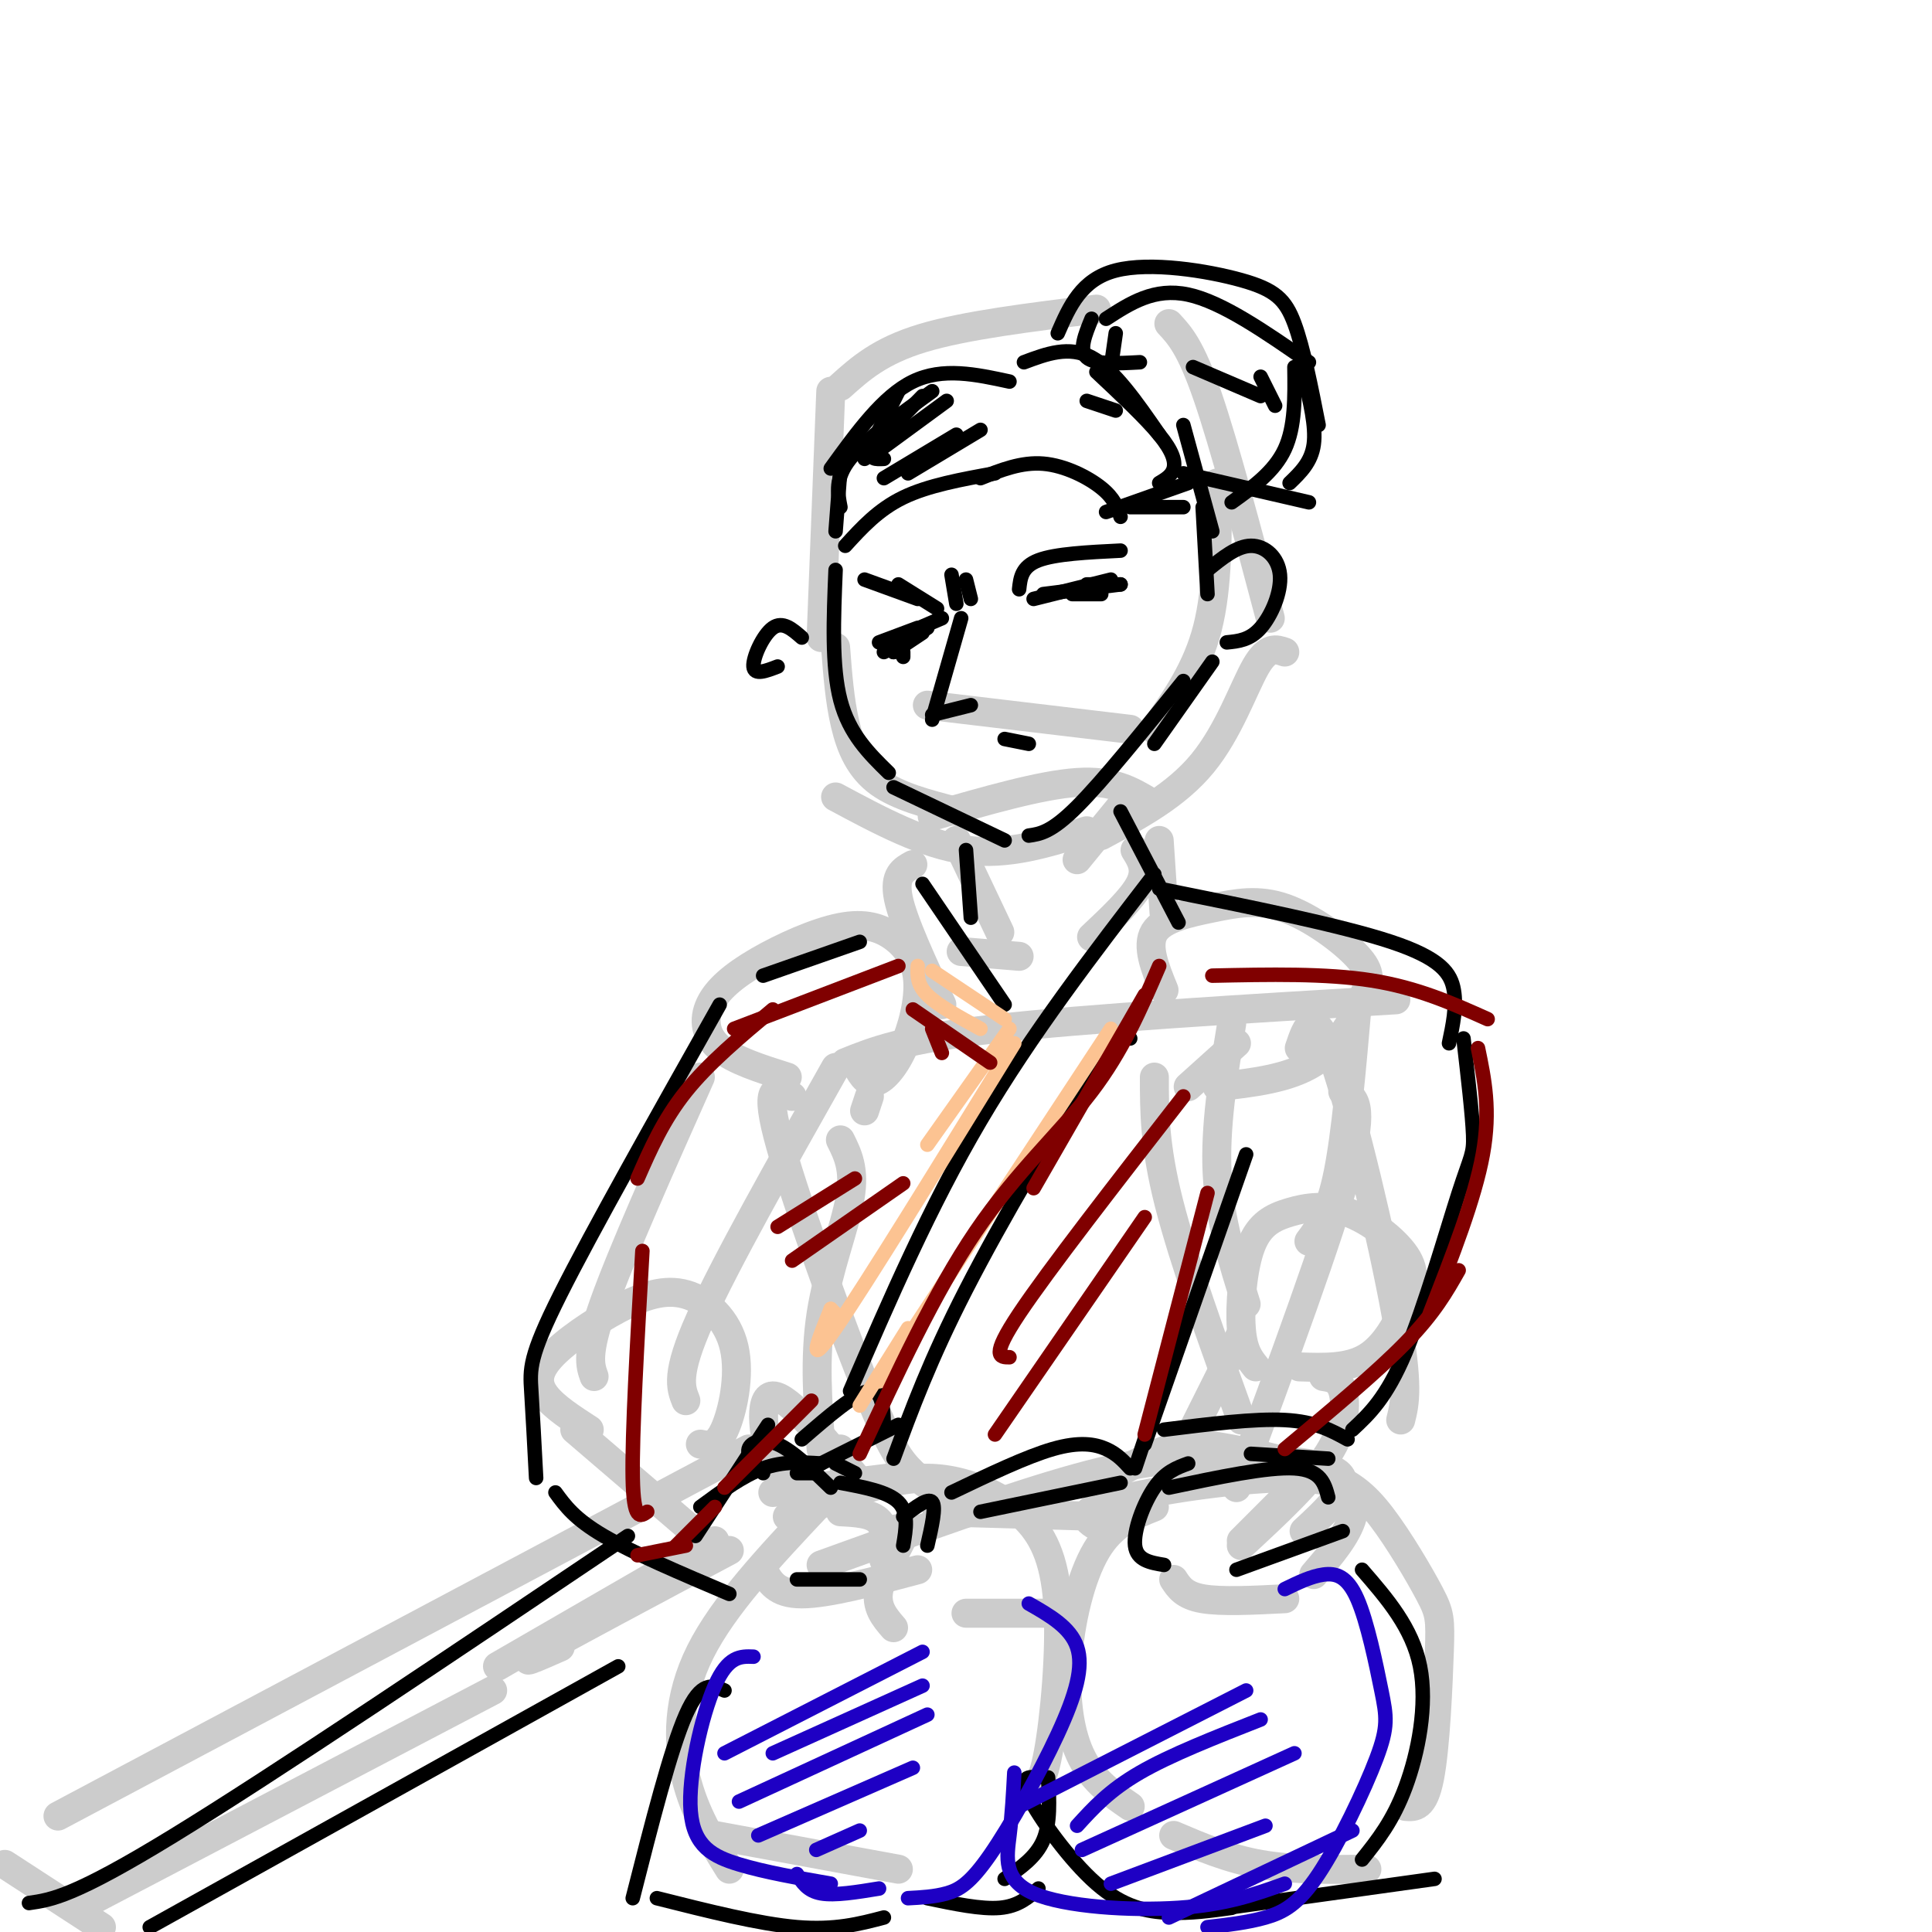 <svg viewBox='0 0 400 400' version='1.1' xmlns='http://www.w3.org/2000/svg' xmlns:xlink='http://www.w3.org/1999/xlink'><g fill='none' stroke='rgb(204,204,204)' stroke-width='6' stroke-linecap='round' stroke-linejoin='round'><path d='M172,81c0.000,0.000 -2.000,51.000 -2,51'/><path d='M174,80c4.083,-3.667 8.167,-7.333 17,-10c8.833,-2.667 22.417,-4.333 36,-6'/><path d='M242,67c2.250,2.417 4.500,4.833 8,15c3.500,10.167 8.250,28.083 13,46'/><path d='M192,146c0.000,0.000 42.000,5.000 42,5'/><path d='M173,134c0.422,5.556 0.844,11.111 2,16c1.156,4.889 3.044,9.111 7,12c3.956,2.889 9.978,4.444 16,6'/><path d='M252,100c0.083,10.750 0.167,21.500 -2,30c-2.167,8.500 -6.583,14.750 -11,21'/><path d='M173,165c9.167,4.917 18.333,9.833 27,11c8.667,1.167 16.833,-1.417 25,-4'/><path d='M266,135c-1.778,-0.622 -3.556,-1.244 -6,3c-2.444,4.244 -5.556,13.356 -11,20c-5.444,6.644 -13.222,10.822 -21,15'/><path d='M193,169c11.250,-3.250 22.500,-6.500 30,-7c7.500,-0.500 11.250,1.750 15,4'/><path d='M232,167c0.000,0.000 -9.000,11.000 -9,11'/><path d='M189,179c-2.000,1.083 -4.000,2.167 -3,7c1.000,4.833 5.000,13.417 9,22'/><path d='M240,174c0.000,0.000 1.000,15.000 1,15'/><path d='M198,174c0.000,0.000 9.000,19.000 9,19'/><path d='M235,176c1.250,2.000 2.500,4.000 1,7c-1.500,3.000 -5.750,7.000 -10,11'/><path d='M199,197c0.000,0.000 12.000,1.000 12,1'/><path d='M163,223c-5.505,-1.732 -11.009,-3.464 -14,-6c-2.991,-2.536 -3.468,-5.877 -2,-9c1.468,-3.123 4.881,-6.029 10,-9c5.119,-2.971 11.945,-6.008 17,-7c5.055,-0.992 8.341,0.060 11,2c2.659,1.940 4.692,4.767 5,9c0.308,4.233 -1.109,9.870 -3,14c-1.891,4.130 -4.254,6.751 -6,7c-1.746,0.249 -2.873,-1.876 -4,-4'/><path d='M241,205c-1.865,-4.574 -3.731,-9.148 -2,-12c1.731,-2.852 7.058,-3.981 12,-5c4.942,-1.019 9.498,-1.928 15,0c5.502,1.928 11.949,6.692 15,10c3.051,3.308 2.706,5.160 1,9c-1.706,3.840 -4.773,9.669 -10,13c-5.227,3.331 -12.613,4.166 -20,5'/><path d='M175,220c6.000,-2.417 12.000,-4.833 31,-7c19.000,-2.167 51.000,-4.083 83,-6'/><path d='M256,216c0.000,0.000 -10.000,9.000 -10,9'/><path d='M164,227c-2.940,-1.601 -5.881,-3.202 -3,8c2.881,11.202 11.583,35.208 17,49c5.417,13.792 7.548,17.369 10,20c2.452,2.631 5.226,4.315 8,6'/><path d='M278,226c2.333,1.167 4.667,2.333 1,16c-3.667,13.667 -13.333,39.833 -23,66'/><path d='M194,313c0.000,0.000 35.000,1.000 35,1'/><path d='M184,317c1.889,-0.622 3.778,-1.244 3,1c-0.778,2.244 -4.222,7.356 -5,11c-0.778,3.644 1.111,5.822 3,8'/><path d='M170,324c19.762,-7.137 39.524,-14.274 53,-18c13.476,-3.726 20.667,-4.042 30,-4c9.333,0.042 20.810,0.440 24,3c3.190,2.560 -1.905,7.280 -7,12'/><path d='M200,334c0.000,0.000 21.000,0.000 21,0'/><path d='M169,312c-9.600,10.200 -19.200,20.400 -24,30c-4.800,9.600 -4.800,18.600 -3,26c1.800,7.400 5.400,13.200 9,19'/><path d='M163,314c7.512,-2.829 15.024,-5.658 21,-7c5.976,-1.342 10.416,-1.197 15,0c4.584,1.197 9.311,3.444 13,7c3.689,3.556 6.339,8.419 7,18c0.661,9.581 -0.668,23.880 -2,31c-1.332,7.120 -2.666,7.060 -4,7'/><path d='M148,380c0.000,0.000 38.000,7.000 38,7'/><path d='M239,312c-4.363,1.738 -8.726,3.476 -12,9c-3.274,5.524 -5.458,14.833 -6,23c-0.542,8.167 0.560,15.190 3,20c2.440,4.810 6.220,7.405 10,10'/><path d='M228,307c4.944,-2.848 9.889,-5.697 14,-7c4.111,-1.303 7.390,-1.062 13,0c5.610,1.062 13.552,2.943 19,5c5.448,2.057 8.402,4.289 12,9c3.598,4.711 7.841,11.902 10,16c2.159,4.098 2.235,5.103 2,12c-0.235,6.897 -0.781,19.685 -2,26c-1.219,6.315 -3.109,6.158 -5,6'/><path d='M243,380c5.667,2.417 11.333,4.833 18,6c6.667,1.167 14.333,1.083 22,1'/><path d='M145,223c-8.167,18.333 -16.333,36.667 -20,47c-3.667,10.333 -2.833,12.667 -2,15'/><path d='M119,296c0.000,0.000 28.000,24.000 28,24'/><path d='M180,227c0.000,0.000 -1.000,3.000 -1,3'/><path d='M174,236c1.511,3.022 3.022,6.044 2,12c-1.022,5.956 -4.578,14.844 -6,24c-1.422,9.156 -0.711,18.578 0,28'/><path d='M160,309c0.000,0.000 24.000,-3.000 24,-3'/><path d='M174,313c3.250,0.167 6.500,0.333 8,2c1.500,1.667 1.250,4.833 1,8'/><path d='M158,325c1.333,2.500 2.667,5.000 8,5c5.333,0.000 14.667,-2.500 24,-5'/><path d='M239,223c0.000,7.083 0.000,14.167 3,26c3.000,11.833 9.000,28.417 15,45'/><path d='M269,217c1.533,-4.556 3.067,-9.111 7,2c3.933,11.111 10.267,37.889 13,53c2.733,15.111 1.867,18.556 1,22'/><path d='M271,305c0.000,0.000 -14.000,14.000 -14,14'/><path d='M281,208c-1.167,13.417 -2.333,26.833 -4,35c-1.667,8.167 -3.833,11.083 -6,14'/><path d='M173,221c-11.417,20.250 -22.833,40.500 -28,52c-5.167,11.500 -4.083,14.250 -3,17'/><path d='M122,296c-3.584,-2.317 -7.168,-4.634 -9,-7c-1.832,-2.366 -1.914,-4.780 1,-8c2.914,-3.220 8.822,-7.244 14,-10c5.178,-2.756 9.625,-4.244 14,-3c4.375,1.244 8.678,5.220 10,11c1.322,5.780 -0.337,13.366 -2,17c-1.663,3.634 -3.332,3.317 -5,3'/><path d='M255,212c-1.750,10.667 -3.500,21.333 -3,31c0.500,9.667 3.250,18.333 6,27'/><path d='M260,283c-1.324,-1.653 -2.648,-3.306 -3,-8c-0.352,-4.694 0.267,-12.429 2,-17c1.733,-4.571 4.578,-5.978 8,-7c3.422,-1.022 7.420,-1.661 12,0c4.580,1.661 9.743,5.620 12,9c2.257,3.380 1.608,6.179 0,10c-1.608,3.821 -4.174,8.663 -8,11c-3.826,2.337 -8.913,2.168 -14,2'/><path d='M274,285c1.622,0.244 3.244,0.489 4,3c0.756,2.511 0.644,7.289 -3,13c-3.644,5.711 -10.822,12.356 -18,19'/><path d='M257,276c0.000,0.000 -15.000,30.000 -15,30'/><path d='M229,317c-3.613,-1.804 -7.226,-3.607 1,-6c8.226,-2.393 28.292,-5.375 39,-5c10.708,0.375 12.060,4.107 11,8c-1.060,3.893 -4.530,7.946 -8,12'/><path d='M243,327c1.083,1.667 2.167,3.333 6,4c3.833,0.667 10.417,0.333 17,0'/><path d='M159,303c0.000,0.000 0.100,0.100 0.1,0.1'/><path d='M166,305c-2.111,1.133 -4.222,2.267 -6,-2c-1.778,-4.267 -3.222,-13.933 0,-14c3.222,-0.067 11.111,9.467 19,19'/><path d='M174,300c0.000,0.000 1.000,5.000 1,5'/><path d='M155,300c0.000,0.000 -143.000,76.000 -143,76'/><path d='M1,386c0.000,0.000 20.000,13.000 20,13'/><path d='M18,394c0.000,0.000 84.000,-44.000 84,-44'/><path d='M103,345c0.000,0.000 45.000,-26.000 45,-26'/><path d='M116,341c-4.917,2.167 -9.833,4.333 -4,1c5.833,-3.333 22.417,-12.167 39,-21'/></g>
<g fill='none' stroke='rgb(0,0,0)' stroke-width='3' stroke-linecap='round' stroke-linejoin='round'><path d='M173,118c-0.417,10.000 -0.833,20.000 1,27c1.833,7.000 5.917,11.000 10,15'/><path d='M185,163c0.000,0.000 23.000,11.000 23,11'/><path d='M213,173c2.333,-0.333 4.667,-0.667 10,-6c5.333,-5.333 13.667,-15.667 22,-26'/><path d='M250,118c3.048,-2.482 6.095,-4.964 9,-5c2.905,-0.036 5.667,2.375 6,6c0.333,3.625 -1.762,8.464 -4,11c-2.238,2.536 -4.619,2.768 -7,3'/><path d='M166,132c-1.978,-1.733 -3.956,-3.467 -6,-2c-2.044,1.467 -4.156,6.133 -4,8c0.156,1.867 2.578,0.933 5,0'/><path d='M175,113c3.417,-3.750 6.833,-7.500 12,-10c5.167,-2.500 12.083,-3.750 19,-5'/><path d='M203,99c4.244,-1.689 8.489,-3.378 13,-3c4.511,0.378 9.289,2.822 12,5c2.711,2.178 3.356,4.089 4,6'/><path d='M186,81c0.000,0.000 -7.000,14.000 -7,14'/><path d='M191,82c-4.333,4.417 -8.667,8.833 -10,11c-1.333,2.167 0.333,2.083 2,2'/><path d='M183,89c0.000,0.000 0.100,0.100 0.1,0.1'/><path d='M172,97c5.417,-7.500 10.833,-15.000 17,-18c6.167,-3.000 13.083,-1.500 20,0'/><path d='M212,75c4.667,-1.750 9.333,-3.500 14,-1c4.667,2.500 9.333,9.250 14,16'/><path d='M245,88c0.000,0.000 6.000,22.000 6,22'/><path d='M234,105c0.000,0.000 11.000,0.000 11,0'/><path d='M219,69c2.429,-5.577 4.857,-11.155 12,-13c7.143,-1.845 19.000,0.042 26,2c7.000,1.958 9.143,3.988 11,9c1.857,5.012 3.429,13.006 5,21'/><path d='M270,78c1.250,5.167 2.500,10.333 2,14c-0.500,3.667 -2.750,5.833 -5,8'/><path d='M245,98c0.000,0.000 26.000,6.000 26,6'/><path d='M247,76c0.000,0.000 14.000,6.000 14,6'/><path d='M261,78c0.000,0.000 3.000,6.000 3,6'/><path d='M179,120c0.000,0.000 11.000,4.000 11,4'/><path d='M186,121c0.000,0.000 8.000,5.000 8,5'/><path d='M182,133c0.000,0.000 8.000,-3.000 8,-3'/><path d='M188,131c0.000,0.000 7.000,-3.000 7,-3'/><path d='M197,119c0.000,0.000 1.000,6.000 1,6'/><path d='M200,120c0.000,0.000 1.000,4.000 1,4'/><path d='M211,122c0.250,-2.333 0.500,-4.667 4,-6c3.500,-1.333 10.250,-1.667 17,-2'/><path d='M214,124c0.000,0.000 16.000,-4.000 16,-4'/><path d='M222,123c0.000,0.000 6.000,0.000 6,0'/><path d='M199,128c0.000,0.000 -6.000,21.000 -6,21'/><path d='M193,148c0.000,0.000 8.000,-2.000 8,-2'/><path d='M208,153c0.000,0.000 5.000,1.000 5,1'/><path d='M187,135c0.000,0.000 0.000,1.000 0,1'/><path d='M185,135c0.000,0.000 4.000,-3.000 4,-3'/><path d='M185,135c0.000,0.000 6.000,-4.000 6,-4'/><path d='M183,135c0.000,0.000 9.000,-5.000 9,-5'/><path d='M216,123c0.000,0.000 16.000,-2.000 16,-2'/><path d='M225,121c0.000,0.000 7.000,0.000 7,0'/><path d='M249,105c0.000,0.000 1.000,18.000 1,18'/><path d='M251,137c0.000,0.000 -12.000,17.000 -12,17'/><path d='M200,176c0.000,0.000 1.000,14.000 1,14'/><path d='M232,168c0.000,0.000 12.000,23.000 12,23'/><path d='M191,183c0.000,0.000 17.000,25.000 17,25'/><path d='M239,181c-12.750,16.583 -25.500,33.167 -36,51c-10.500,17.833 -18.750,36.917 -27,56'/><path d='M234,215c-1.356,-0.200 -2.711,-0.400 -9,9c-6.289,9.400 -17.511,28.400 -25,43c-7.489,14.600 -11.244,24.800 -15,35'/><path d='M178,195c0.000,0.000 -20.000,7.000 -20,7'/><path d='M149,208c-13.244,23.511 -26.489,47.022 -33,60c-6.511,12.978 -6.289,15.422 -6,20c0.289,4.578 0.644,11.289 1,18'/><path d='M115,309c2.000,2.750 4.000,5.500 10,9c6.000,3.500 16.000,7.750 26,12'/><path d='M159,295c0.000,0.000 -15.000,23.000 -15,23'/><path d='M145,312c4.417,-3.250 8.833,-6.500 13,-8c4.167,-1.500 8.083,-1.250 12,-1'/><path d='M173,303c0.000,0.000 4.000,2.000 4,2'/><path d='M174,307c4.917,0.917 9.833,1.833 12,4c2.167,2.167 1.583,5.583 1,9'/><path d='M165,327c0.000,0.000 13.000,0.000 13,0'/><path d='M187,314c2.583,-2.000 5.167,-4.000 6,-3c0.833,1.000 -0.083,5.000 -1,9'/><path d='M246,303c-2.378,0.867 -4.756,1.733 -7,5c-2.244,3.267 -4.356,8.933 -4,12c0.356,3.067 3.178,3.533 6,4'/><path d='M242,308c10.250,-2.167 20.500,-4.333 26,-4c5.500,0.333 6.250,3.167 7,6'/><path d='M256,325c0.000,0.000 22.000,-8.000 22,-8'/><path d='M240,184c18.800,3.778 37.600,7.556 48,11c10.400,3.444 12.400,6.556 13,10c0.600,3.444 -0.200,7.222 -1,11'/><path d='M303,215c0.923,7.982 1.845,15.964 2,20c0.155,4.036 -0.458,4.125 -3,12c-2.542,7.875 -7.012,23.536 -11,33c-3.988,9.464 -7.494,12.732 -11,16'/><path d='M258,239c0.000,0.000 -21.000,60.000 -21,60'/><path d='M241,296c9.333,-1.167 18.667,-2.333 25,-2c6.333,0.333 9.667,2.167 13,4'/><path d='M259,301c0.000,0.000 16.000,1.000 16,1'/><path d='M239,292c0.000,0.000 -4.000,12.000 -4,12'/><path d='M197,309c7.756,-3.711 15.511,-7.422 21,-9c5.489,-1.578 8.711,-1.022 11,0c2.289,1.022 3.644,2.511 5,4'/><path d='M203,313c0.000,0.000 29.000,-6.000 29,-6'/><path d='M150,350c-2.417,-1.083 -4.833,-2.167 -8,5c-3.167,7.167 -7.083,22.583 -11,38'/><path d='M136,393c10.583,2.667 21.167,5.333 29,6c7.833,0.667 12.917,-0.667 18,-2'/><path d='M217,368c0.250,4.750 0.500,9.500 -1,13c-1.500,3.500 -4.750,5.750 -8,8'/><path d='M192,393c5.583,1.167 11.167,2.333 15,2c3.833,-0.333 5.917,-2.167 8,-4'/><path d='M282,325c5.200,6.000 10.400,12.000 12,20c1.600,8.000 -0.400,18.000 -3,25c-2.600,7.000 -5.800,11.000 -9,15'/><path d='M215,368c-2.060,-0.161 -4.119,-0.321 -2,4c2.119,4.321 8.417,13.125 14,18c5.583,4.875 10.452,5.821 15,6c4.548,0.179 8.774,-0.411 13,-1'/><path d='M254,395c0.000,0.000 43.000,-6.000 43,-6'/><path d='M130,318c-36.667,24.667 -73.333,49.333 -94,62c-20.667,12.667 -25.333,13.333 -30,14'/><path d='M31,399c0.000,0.000 97.000,-54.000 97,-54'/><path d='M158,305c-1.689,-1.800 -3.378,-3.600 -3,-5c0.378,-1.400 2.822,-2.400 6,-1c3.178,1.400 7.089,5.200 11,9'/><path d='M165,305c0.000,0.000 4.000,0.000 4,0'/><path d='M166,298c5.583,-4.833 11.167,-9.667 14,-10c2.833,-0.333 2.917,3.833 3,8'/><path d='M170,303c0.000,0.000 16.000,-8.000 16,-8'/></g>
<g fill='none' stroke='rgb(30,0,196)' stroke-width='3' stroke-linecap='round' stroke-linejoin='round'><path d='M156,343c-2.631,-0.101 -5.262,-0.202 -8,6c-2.738,6.202 -5.583,18.708 -5,26c0.583,7.292 4.595,9.369 10,11c5.405,1.631 12.202,2.815 19,4'/><path d='M165,388c1.083,1.750 2.167,3.500 5,4c2.833,0.500 7.417,-0.250 12,-1'/><path d='M213,332c4.314,2.461 8.628,4.922 10,9c1.372,4.078 -0.199,9.774 -4,18c-3.801,8.226 -9.831,18.984 -14,25c-4.169,6.016 -6.477,7.290 -9,8c-2.523,0.710 -5.262,0.855 -8,1'/><path d='M150,363c0.000,0.000 41.000,-21.000 41,-21'/><path d='M160,363c0.000,0.000 31.000,-14.000 31,-14'/><path d='M153,373c0.000,0.000 39.000,-18.000 39,-18'/><path d='M157,380c0.000,0.000 32.000,-14.000 32,-14'/><path d='M169,383c0.000,0.000 9.000,-4.000 9,-4'/><path d='M210,367c-0.226,4.256 -0.452,8.512 -1,13c-0.548,4.488 -1.417,9.208 5,12c6.417,2.792 20.119,3.655 30,3c9.881,-0.655 15.940,-2.827 22,-5'/><path d='M266,329c2.727,-1.324 5.454,-2.648 8,-3c2.546,-0.352 4.910,0.269 7,5c2.090,4.731 3.905,13.572 5,19c1.095,5.428 1.469,7.445 -1,14c-2.469,6.555 -7.780,17.649 -12,24c-4.220,6.351 -7.349,7.957 -11,9c-3.651,1.043 -7.826,1.521 -12,2'/><path d='M211,374c0.000,0.000 47.000,-24.000 47,-24'/><path d='M223,378c3.333,-3.667 6.667,-7.333 13,-11c6.333,-3.667 15.667,-7.333 25,-11'/><path d='M224,383c0.000,0.000 44.000,-20.000 44,-20'/><path d='M230,390c0.000,0.000 32.000,-12.000 32,-12'/><path d='M242,397c0.000,0.000 38.000,-18.000 38,-18'/></g>
<g fill='none' stroke='rgb(252,195,146)' stroke-width='3' stroke-linecap='round' stroke-linejoin='round'><path d='M230,213c0.000,0.000 -48.000,73.000 -48,73'/><path d='M178,291c0.000,0.000 10.000,-16.000 10,-16'/><path d='M172,271c0.000,0.000 1.000,1.000 1,1'/><path d='M172,271c-2.667,6.583 -5.333,13.167 1,4c6.333,-9.167 21.667,-34.083 37,-59'/><path d='M209,213c0.000,0.000 -17.000,24.000 -17,24'/><path d='M190,200c-0.083,1.917 -0.167,3.833 2,6c2.167,2.167 6.583,4.583 11,7'/><path d='M193,201c0.000,0.000 15.000,10.000 15,10'/></g>
<g fill='none' stroke='rgb(128,0,0)' stroke-width='3' stroke-linecap='round' stroke-linejoin='round'><path d='M178,301c7.778,-16.778 15.556,-33.556 24,-46c8.444,-12.444 17.556,-20.556 24,-29c6.444,-8.444 10.222,-17.222 14,-26'/><path d='M237,206c0.000,0.000 -23.000,40.000 -23,40'/><path d='M189,209c0.000,0.000 16.000,11.000 16,11'/><path d='M193,213c0.000,0.000 2.000,5.000 2,5'/><path d='M186,200c0.000,0.000 -34.000,13.000 -34,13'/><path d='M160,209c-6.667,5.583 -13.333,11.167 -18,17c-4.667,5.833 -7.333,11.917 -10,18'/><path d='M133,259c-1.083,19.000 -2.167,38.000 -2,47c0.167,9.000 1.583,8.000 3,7'/><path d='M132,322c0.000,0.000 10.000,-2.000 10,-2'/><path d='M140,320c0.000,0.000 8.000,-8.000 8,-8'/><path d='M150,308c0.000,0.000 18.000,-18.000 18,-18'/><path d='M161,254c0.000,0.000 16.000,-10.000 16,-10'/><path d='M164,261c0.000,0.000 23.000,-16.000 23,-16'/><path d='M245,227c-14.000,18.000 -28.000,36.000 -34,45c-6.000,9.000 -4.000,9.000 -2,9'/><path d='M237,252c0.000,0.000 -31.000,45.000 -31,45'/><path d='M250,247c0.000,0.000 -13.000,50.000 -13,50'/><path d='M251,202c11.750,-0.250 23.500,-0.500 33,1c9.500,1.500 16.750,4.750 24,8'/><path d='M306,217c1.333,6.417 2.667,12.833 1,22c-1.667,9.167 -6.333,21.083 -11,33'/><path d='M266,300c9.500,-7.917 19.000,-15.833 25,-22c6.000,-6.167 8.500,-10.583 11,-15'/></g>
<g fill='none' stroke='rgb(0,0,0)' stroke-width='3' stroke-linecap='round' stroke-linejoin='round'><path d='M174,97c0.000,0.000 -1.000,13.000 -1,13'/><path d='M174,105c-0.583,-3.000 -1.167,-6.000 2,-10c3.167,-4.000 10.083,-9.000 17,-14'/><path d='M181,94c0.000,0.000 15.000,-11.000 15,-11'/><path d='M183,99c0.000,0.000 15.000,-9.000 15,-9'/><path d='M188,98c0.000,0.000 15.000,-9.000 15,-9'/><path d='M225,83c0.000,0.000 6.000,2.000 6,2'/><path d='M227,77c5.089,4.778 10.178,9.556 13,13c2.822,3.444 3.378,5.556 3,7c-0.378,1.444 -1.689,2.222 -3,3'/><path d='M229,106c0.000,0.000 17.000,-6.000 17,-6'/><path d='M226,66c-1.333,3.250 -2.667,6.500 -1,8c1.667,1.500 6.333,1.250 11,1'/><path d='M230,76c0.000,0.000 1.000,-7.000 1,-7'/><path d='M229,66c5.000,-3.250 10.000,-6.500 17,-5c7.000,1.500 16.000,7.750 25,14'/><path d='M268,76c0.083,6.167 0.167,12.333 -2,17c-2.167,4.667 -6.583,7.833 -11,11'/></g>
</svg>
